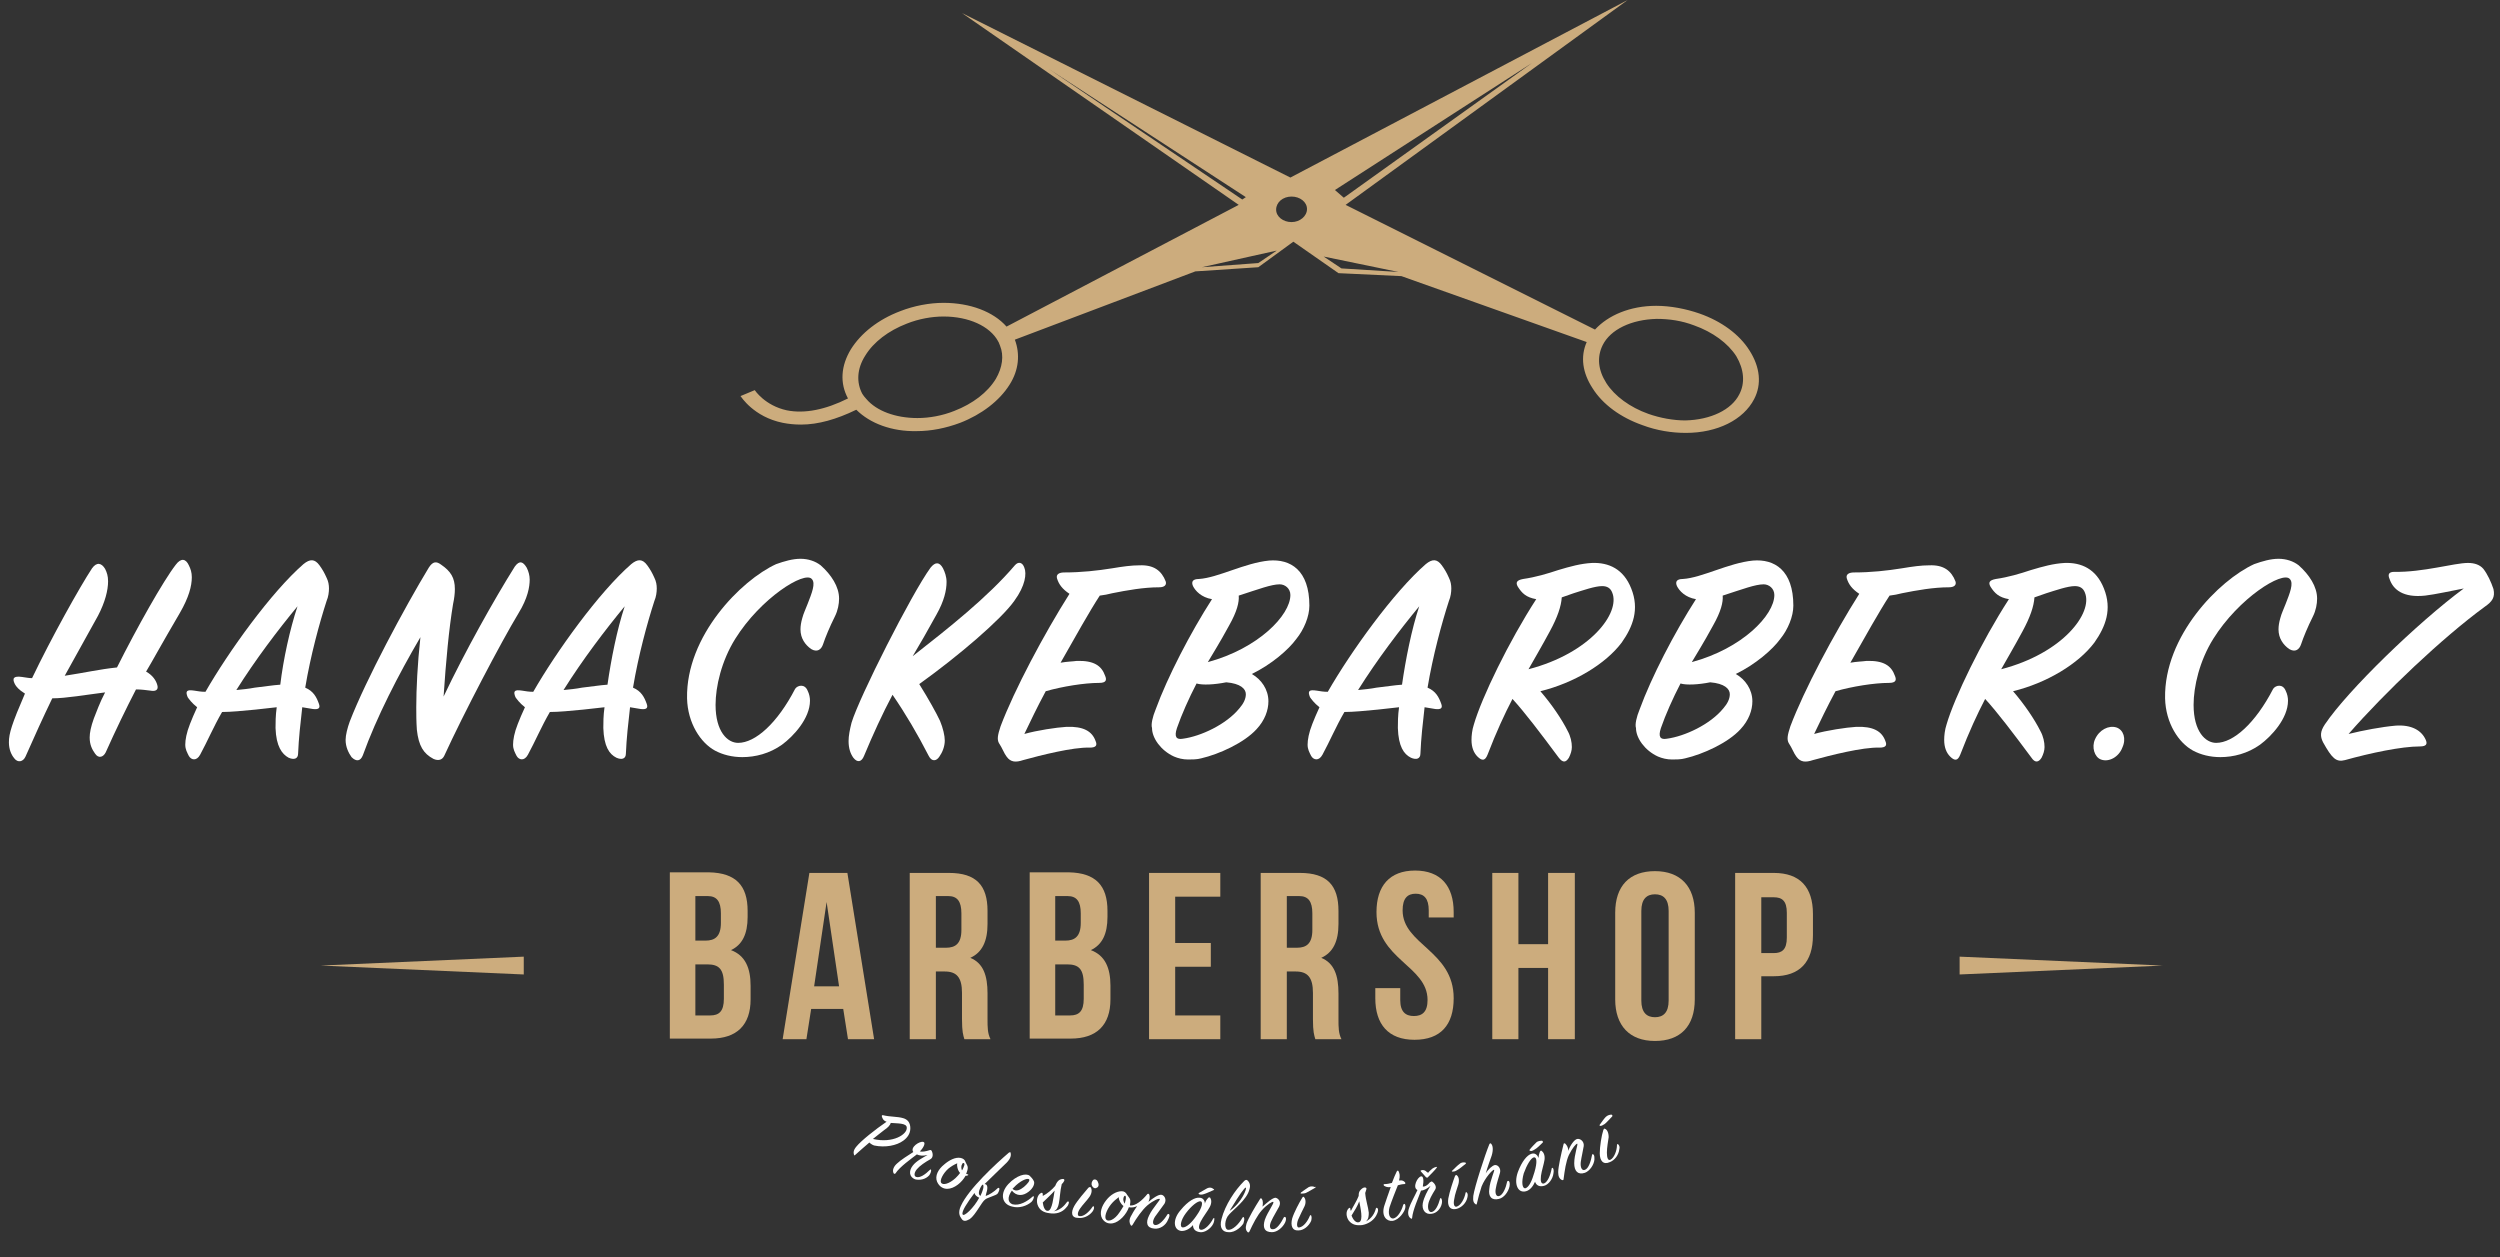 <?xml version="1.0" encoding="utf-8"?>
<!-- Generator: Adobe Illustrator 21.0.2, SVG Export Plug-In . SVG Version: 6.00 Build 0)  -->
<svg version="1.1" id="Vrstva_1" xmlns="http://www.w3.org/2000/svg" xmlns:xlink="http://www.w3.org/1999/xlink" x="0px" y="0px"
	 viewBox="0 0 421 211.7" style="enable-background:new 0 0 421 211.7;" xml:space="preserve">
<rect x="0" y="0" width="421" height="211.7" fill="#333333" stroke="none"/>
<style type="text/css">
	.st0{fill:#FFFFFF;}
	.st1{fill:#CCAC7D;}
	.st2{fill:none;}
</style>
<g>
	<path class="st0" d="M24.6,113.1c1.1,0.6,1.7,1.5,1.9,2.3c0.2,0.7-0.2,1.1-1.2,0.9c-0.8-0.1-1.5-0.2-2.4-0.2
		c-1.7,3.3-3.4,6.8-5.1,10.6c-0.4,0.8-1.2,1.1-1.8,0.2c-0.5-0.7-0.9-1.5-0.9-2.7c0-0.8,0.2-1.8,0.7-3.2c0.4-1,1-2.7,1.9-4.4
		c-3.2,0.4-6.6,1-8.9,1c-1.5,3.1-3,6.4-4.5,9.8c-0.4,0.9-1.3,1.1-1.9,0.3c-0.5-0.6-0.9-1.5-0.9-2.7c0-1.5,0.5-3.1,2.7-8.2
		c-1-0.6-1.5-1.2-1.7-1.6c-0.5-1-0.2-1.4,1.2-1.2c0.8,0.1,1.1,0.2,1.7,0.2c3.2-6.7,8-15.3,10.1-18.5c0.8-1.1,1.6-0.9,2.2,0.1
		c0.3,0.6,0.5,1.2,0.5,2.1c0,1.5-0.5,3.5-1.7,5.8l-5.6,10.1c3.3-0.5,5.9-1.1,8.8-1.4c3.3-6.6,7.8-14.6,9.9-17.3
		c0.9-1.2,1.7-1,2.2,0.1c0.3,0.6,0.5,1.2,0.5,2c0,1.5-0.5,3.4-2,6C26.9,109,25.8,111.1,24.6,113.1z"/>
	<path class="st0" d="M46.4,122.6c0-0.9,0-2.1,0.2-3.5l-3.6,0.4c-2.1,0.2-4.1,0.4-5.6,0.4c-1.4,2.4-2.5,5-3.7,7.2
		c-0.6,1.1-1.5,0.9-1.9,0.2c-0.3-0.6-0.6-1.1-0.6-1.9s0.2-2,0.8-3.5c0.3-0.8,0.7-1.7,1.2-2.8c-0.9-0.7-1.4-1.4-1.6-1.7
		c-0.4-1-0.2-1.3,1.1-1.1c0.7,0.1,1.1,0.2,1.9,0.2c3.9-6.8,11.1-16.8,16.5-21.5c1.1-0.9,1.9-0.9,2.7,0.2c0.5,0.7,0.8,1.2,1.2,2.1
		c0.3,0.6,0.4,1.2,0.4,1.8s-0.1,1.4-0.4,2.1c-1.2,3.7-2.7,9.2-3.6,14.6c1.4,0.6,1.9,1.6,2.3,2.7c0.3,0.8-0.1,1-1,0.9l-1.8-0.3
		c-0.3,2.6-0.6,5.3-0.7,7.8c0,0.9-0.7,1.1-1.6,0.7C47.5,127,46.5,125.7,46.4,122.6z M50.1,102.1c-3.3,4-7.1,9-10.3,14.1
		c1-0.1,2.1-0.2,3.1-0.4c1.8-0.2,2.9-0.4,4.3-0.5C47.7,111.1,48.8,106,50.1,102.1z"/>
	<path class="st0" d="M70.1,119.1c0-3,0.2-7.3,0.7-11.8c-3.7,6.3-7.4,13.5-9.7,19.9c-0.4,1-1.1,1.1-1.9,0.3c-0.5-0.7-1-1.7-1-2.9
		c0-0.8,0.3-2,0.7-3.1c2.7-7,9.3-19.3,13.3-25.9c0.7-1.1,1.3-1.1,2.1-0.5c1.6,1.1,2.3,2.2,2.3,4.1c0,0.7-0.1,1.6-0.3,2.5
		c-0.7,4.2-1.2,9.6-1.6,15.6c3.5-7.4,8.6-16.5,12-21.9c0.8-1.1,1.4-0.8,2,0.2c0.3,0.6,0.5,1.3,0.5,2c0,1.2-0.3,3.1-1.9,5.7
		c-2.9,4.8-9.3,17-12.5,24c-0.3,0.6-0.9,0.9-1.8,0.5c-1.7-0.9-2.5-2.2-2.8-4.9C70.1,121.4,70.1,120.3,70.1,119.1z"/>
	<path class="st0" d="M101.6,122.6c0-0.9,0-2.1,0.2-3.5l-3.6,0.4c-2.1,0.2-4.1,0.4-5.6,0.4c-1.4,2.4-2.5,5-3.7,7.2
		c-0.6,1.1-1.5,0.9-1.9,0.2c-0.3-0.6-0.6-1.1-0.6-1.9s0.2-2,0.8-3.5c0.3-0.8,0.7-1.7,1.2-2.8c-0.9-0.7-1.4-1.4-1.6-1.7
		c-0.4-1-0.2-1.3,1.1-1.1c0.7,0.1,1.1,0.2,1.9,0.2c3.9-6.8,11.1-16.8,16.5-21.5c1.1-0.9,1.9-0.9,2.7,0.2c0.5,0.7,0.8,1.2,1.2,2.1
		c0.3,0.6,0.4,1.2,0.4,1.8s-0.1,1.4-0.4,2.1c-1.2,3.7-2.7,9.2-3.6,14.6c1.4,0.6,1.9,1.6,2.3,2.7c0.3,0.8-0.1,1-1,0.9l-1.8-0.3
		c-0.3,2.6-0.6,5.3-0.7,7.8c0,0.9-0.7,1.1-1.6,0.7C102.6,127,101.7,125.7,101.6,122.6z M105.2,102.1c-3.3,4-7.1,9-10.3,14.1
		c1-0.1,2.1-0.2,3.1-0.4c1.8-0.2,2.9-0.4,4.3-0.5C102.9,111.1,103.9,106,105.2,102.1z"/>
	<path class="st0" d="M136,116.3c0.3,0.6,0.4,1.2,0.4,1.7c0,3-2.8,6-4.7,7.4c-2.1,1.5-4.5,2.1-6.7,2.1c-1.7,0-3.3-0.4-4.6-1.1
		c-2.4-1.3-4.6-4.6-4.7-8.8c-0.2-10.5,9.1-19.9,15-22.6c1.4-0.5,2.8-0.9,4.1-0.9c1.3,0,2.5,0.4,3.4,1.1c1.8,1.6,3.1,3.6,3.1,5.6
		c0,0.9-0.2,2-0.7,3c-0.9,1.8-1.6,3.5-2,4.7c-0.3,0.9-1,1.4-2,0.8c-1-0.7-1.8-1.8-1.8-3.3c0-0.6,0.1-1.2,0.3-1.9
		c0.2-0.8,0.6-1.6,0.9-2.4c0.7-1.8,1.4-3.5,0.7-4.2c-1.2-1.4-8.6,3.2-12.9,10.1c-2.3,3.7-3.3,8-3.3,11.1c0,4.5,2,6.4,3.8,6.4
		c2.9,0,6.6-3.3,9.6-9.1C134.3,115.4,135.5,115.1,136,116.3z"/>
	<path class="st0" d="M156.4,127.3c-1.9-3.7-3.9-7.1-6.1-10.3c-1.7,3.2-3.3,6.7-4.8,10.3c-0.4,1-1.1,1.2-1.8,0.3
		c-0.5-0.7-0.8-1.6-0.8-2.8c0-0.9,0.2-1.9,0.5-3.1c1.3-4.3,10.1-21.7,13.3-26.1c0.8-1,1.5-1,2.1,0.1c0.3,0.6,0.6,1.4,0.6,2.3
		c0,1.4-0.4,3.2-1.7,5.5c-2,3.6-2.4,4.3-4,7c6-4.7,12.6-9.9,17.2-15.3c0.6-0.7,1.3-0.5,1.6,0.4c0.4,1,0.2,3-1.7,5.6
		c-2.2,3.1-9.3,9.2-16,14c1.5,2.4,2.9,4.9,3.5,6.2c0.5,1.2,0.8,2.5,0.8,3.3c0,1-0.4,2-0.9,2.7C157.7,128.2,156.9,128.3,156.4,127.3z
		"/>
	<path class="st0" d="M168.5,122.3c2.3-6.1,7.3-15.5,11.6-22.3c-1.2-0.8-1.8-1.6-2.1-2.6c-0.2-0.7,0.4-1,1.2-1
		c2.9,0,5.6-0.3,8.1-0.7c1.8-0.3,3.2-0.5,4.6-0.5c2.4-0.1,3.7,0.9,4.4,2.7c0.2,0.6-0.2,1-1.1,1c-2.6,0-5.4,0.5-7.9,1
		c-0.8,0.2-1.3,0.3-2.1,0.4c-1.7,2.6-4.1,6.9-6.6,11.3c1.1-0.2,2-0.2,2.7-0.3c2.9-0.1,4.2,0.8,4.8,2.5c0.3,0.7,0.2,1.2-1,1.2
		c-2.5,0-6.2,0.6-9,1.4c-1.5,2.8-2.5,4.9-3.6,7.2c2.1-0.6,5.4-1.1,7.1-1.2c2.8-0.1,4.3,0.7,4.9,2.4c0.3,0.7,0.1,1.1-1,1.1
		c-2.8-0.1-8.3,1.3-11.2,2.1c-1.2,0.4-2.1,0.4-2.8-0.6c-0.4-0.5-0.7-1.4-1.3-2.3C167.9,124.5,168,123.8,168.5,122.3z"/>
	<path class="st0" d="M194.6,119.5c2-5.5,5.9-13,9.5-18.6c-1.8-0.3-2.8-1.4-3.2-2.2c-0.3-0.7-0.1-1.2,1-1.2
		c3.2-0.2,7.7-2.7,11.8-3.1c3.6-0.3,6.8,1.6,6.8,7.6c0,1.8-0.9,4-2.2,5.6c-1.3,1.8-4.2,4.3-7.5,5.9c1.6,0.9,2.8,2.6,2.8,4.6
		c0,1.5-0.6,3.2-2,4.7c-2.1,2.3-6.3,4.2-9.3,4.9c-0.7,0.2-1.6,0.2-2.2,0.2c-0.9,0-1.7-0.2-2.4-0.5c-2.2-1-3.7-3.1-3.7-4.8
		C193.8,122,194.1,120.7,194.6,119.5z M209.8,116.9c0-0.9-0.9-1.8-3.3-2c-2,0.4-4,0.5-5,0.2c-1.3,2.5-2.5,5.2-3.3,7.5
		c-0.5,1.5-0.1,2,1,1.8c3-0.4,7.3-2.4,9.5-5.1C209.4,118.5,209.8,117.7,209.8,116.9z M203.4,111.5c8.5-2.3,13.9-7.9,13.9-11.3
		c0-1.1-0.9-1.8-1.8-1.8c-1.4,0-3.5,0.8-6.9,1.9c0.1,1.1-0.3,2.7-1.6,5C206.4,106.4,205.7,107.7,203.4,111.5z"/>
	<path class="st0" d="M235.4,122.6c0-0.9,0-2.1,0.2-3.5l-3.6,0.4c-2.1,0.2-4.1,0.4-5.6,0.4c-1.4,2.4-2.5,5-3.7,7.2
		c-0.6,1.1-1.5,0.9-1.9,0.2c-0.3-0.6-0.6-1.1-0.6-1.9s0.2-2,0.8-3.5c0.3-0.8,0.7-1.7,1.2-2.8c-0.9-0.7-1.4-1.4-1.6-1.7
		c-0.4-1-0.2-1.3,1.1-1.1c0.7,0.1,1.1,0.2,1.9,0.2c3.9-6.8,11.1-16.8,16.5-21.5c1.1-0.9,1.9-0.9,2.7,0.2c0.5,0.7,0.8,1.2,1.2,2.1
		c0.3,0.6,0.4,1.2,0.4,1.8s-0.1,1.4-0.4,2.1c-1.2,3.7-2.7,9.2-3.6,14.6c1.4,0.6,1.9,1.6,2.3,2.7c0.3,0.8-0.1,1-1,0.9l-1.8-0.3
		c-0.3,2.6-0.6,5.3-0.7,7.8c0,0.9-0.7,1.1-1.6,0.7C236.4,127,235.5,125.7,235.4,122.6z M239,102.1c-3.3,4-7.1,9-10.3,14.1
		c1-0.1,2.1-0.2,3.1-0.4c1.8-0.2,2.9-0.4,4.3-0.5C236.7,111.1,237.7,106,239,102.1z"/>
	<path class="st0" d="M262.5,127.6c-3.2-4.3-5.7-7.6-7.8-9.9c-1.3,2.5-2.7,5.5-4.2,9.4c-0.4,1-0.9,1.1-1.7,0.3c-0.6-0.6-1-1.5-1-2.8
		c0-0.7,0.1-1.7,0.4-2.6c1.3-4.5,5.9-14,10.5-21.1c-1.7-0.3-2.4-1-3.1-2.1c-0.4-0.7-0.2-1.1,0.9-1.3c2.1-0.3,4.1-0.9,5.9-1.5
		c2-0.6,3.8-1.1,5.7-1.2c2.8-0.1,5.3,1,6.6,4.3c1.4,3.5,0.3,6.4-1.6,9.1c-2.7,3.6-8,6.8-13.7,8.2c1.9,2.2,3.6,4.7,4.6,6.7
		c0.5,0.9,0.7,1.9,0.7,2.7c0,0.6-0.2,1.2-0.5,1.8C263.7,128.4,263.2,128.5,262.5,127.6z M263,100.6c-0.1,1.5-0.7,3.3-2,5.7
		c-1.4,2.6-2.7,4.8-3.6,6.4c10.4-2.7,15.5-9.5,14.1-12.9c-0.3-0.8-0.9-1.1-1.7-1.1c-1.2,0-3.2,0.7-4.8,1.2L263,100.6z"/>
	<path class="st0" d="M276.1,119.5c2-5.5,5.9-13,9.5-18.6c-1.8-0.3-2.8-1.4-3.2-2.2c-0.3-0.7-0.1-1.2,1-1.2
		c3.2-0.2,7.7-2.7,11.8-3.1c3.6-0.3,6.8,1.6,6.8,7.6c0,1.8-0.9,4-2.2,5.6c-1.3,1.8-4.2,4.3-7.5,5.9c1.6,0.9,2.8,2.6,2.8,4.6
		c0,1.5-0.6,3.2-2,4.7c-2.1,2.3-6.3,4.2-9.3,4.9c-0.7,0.2-1.6,0.2-2.2,0.2c-0.9,0-1.7-0.2-2.4-0.5c-2.2-1-3.7-3.1-3.7-4.8
		C275.3,122,275.6,120.7,276.1,119.5z M291.3,116.9c0-0.9-0.9-1.8-3.3-2c-2,0.4-4,0.5-5,0.2c-1.3,2.5-2.5,5.2-3.3,7.5
		c-0.5,1.5-0.1,2,1,1.8c3-0.4,7.3-2.4,9.5-5.1C290.9,118.5,291.3,117.7,291.3,116.9z M284.9,111.5c8.5-2.3,13.9-7.9,13.9-11.3
		c0-1.1-0.9-1.8-1.8-1.8c-1.4,0-3.5,0.8-6.9,1.9c0.1,1.1-0.3,2.7-1.6,5C287.9,106.4,287.2,107.7,284.9,111.5z"/>
	<path class="st0" d="M301.5,122.3c2.3-6.1,7.3-15.5,11.6-22.3c-1.2-0.8-1.8-1.6-2.1-2.6c-0.2-0.7,0.4-1,1.2-1
		c2.9,0,5.6-0.3,8.1-0.7c1.8-0.3,3.2-0.5,4.6-0.5c2.4-0.1,3.7,0.9,4.4,2.7c0.2,0.6-0.2,1-1.1,1c-2.6,0-5.4,0.5-7.9,1
		c-0.8,0.2-1.3,0.3-2.1,0.4c-1.7,2.6-4.1,6.9-6.6,11.3c1.1-0.2,2-0.2,2.7-0.3c2.9-0.1,4.2,0.8,4.8,2.5c0.3,0.7,0.2,1.2-1,1.2
		c-2.5,0-6.2,0.6-9,1.4c-1.5,2.8-2.5,4.9-3.6,7.2c2.1-0.6,5.4-1.1,7.1-1.2c2.8-0.1,4.3,0.7,4.9,2.4c0.3,0.7,0.1,1.1-1,1.1
		c-2.8-0.1-8.3,1.3-11.2,2.1c-1.2,0.4-2.1,0.4-2.8-0.6c-0.4-0.5-0.7-1.4-1.3-2.3C300.9,124.5,301,123.8,301.5,122.3z"/>
	<path class="st0" d="M342.1,127.6c-3.2-4.3-5.7-7.6-7.8-9.9c-1.3,2.5-2.7,5.5-4.2,9.4c-0.4,1-0.9,1.1-1.7,0.3c-0.6-0.6-1-1.5-1-2.8
		c0-0.7,0.1-1.7,0.4-2.6c1.3-4.5,5.9-14,10.5-21.1c-1.7-0.3-2.4-1-3.1-2.1c-0.4-0.7-0.2-1.1,0.9-1.3c2.1-0.3,4.1-0.9,5.9-1.5
		c2-0.6,3.8-1.1,5.7-1.2c2.8-0.1,5.3,1,6.6,4.3c1.4,3.5,0.3,6.4-1.6,9.1c-2.7,3.6-8,6.8-13.7,8.2c1.9,2.2,3.6,4.7,4.6,6.7
		c0.5,0.9,0.7,1.9,0.7,2.7c0,0.6-0.2,1.2-0.5,1.8C343.3,128.4,342.7,128.5,342.1,127.6z M342.6,100.6c-0.1,1.5-0.7,3.3-2,5.7
		c-1.4,2.6-2.7,4.8-3.6,6.4c10.4-2.7,15.5-9.5,14.1-12.9c-0.3-0.8-0.9-1.1-1.7-1.1c-1.2,0-3.2,0.7-4.8,1.2L342.6,100.6z"/>
	<path class="st0" d="M352.8,124.5c0.7-1.6,2.3-2.4,3.6-2c1.2,0.4,1.7,1.9,1,3.4c-0.6,1.6-2.3,2.5-3.6,2
		C352.7,127.5,352.2,125.8,352.8,124.5z"/>
	<path class="st0" d="M384.9,116.3c0.3,0.6,0.4,1.2,0.4,1.7c0,3-2.8,6-4.7,7.4c-2.1,1.5-4.5,2.1-6.7,2.1c-1.7,0-3.3-0.4-4.6-1.1
		c-2.4-1.3-4.6-4.6-4.7-8.8c-0.2-10.5,9.1-19.9,15-22.6c1.4-0.5,2.8-0.9,4.1-0.9c1.3,0,2.5,0.4,3.4,1.1c1.8,1.6,3.1,3.6,3.1,5.6
		c0,0.9-0.2,2-0.7,3c-0.9,1.8-1.6,3.5-2,4.7c-0.3,0.9-1,1.4-2,0.8c-1-0.7-1.8-1.8-1.8-3.3c0-0.6,0.1-1.2,0.3-1.9
		c0.2-0.8,0.6-1.6,0.9-2.4c0.7-1.8,1.4-3.5,0.7-4.2c-1.2-1.4-8.6,3.2-12.9,10.1c-2.3,3.7-3.3,8-3.3,11.1c0,4.5,2,6.4,3.8,6.4
		c2.9,0,6.6-3.3,9.6-9.1C383.2,115.4,384.4,115.1,384.9,116.3z"/>
	<path class="st0" d="M418.4,102.2c-7.1,5.2-16.8,14.4-22.9,21.4c2.4-0.6,5.6-1.2,7.9-1.4c2.7-0.2,4.4,0.8,5.1,2.4
		c0.3,0.7,0.1,1.1-1,1.1c-3.1,0-8.3,1.1-12.6,2.3c-1.5,0.4-2.2-0.3-3.7-3c-0.5-1-0.5-1.8,0.3-3c3.9-5.8,15.7-17.2,23.4-22.9
		c-2.1,0.4-4.8,1-6.5,1.2c-3.7,0.4-5.4-1-6-2.8c-0.3-0.7-0.2-1.2,0.8-1.2c4.8,0.1,10.1-1.5,12.4-1.5c1.1,0,2,0.3,2.6,1
		c0.7,0.9,1.3,2.2,1.7,3.4C420.2,100.6,419.7,101.3,418.4,102.2z"/>
</g>
<g>
	<path class="st1" d="M125.9,153.4v1c0,2.9-0.9,4.7-2.8,5.6c2.4,0.9,3.3,3,3.3,6v2.3c0,4.3-2.3,6.6-6.7,6.6h-6.9v-28h6.6
		C123.9,147,125.9,149.1,125.9,153.4z M117.1,151v7.4h1.7c1.6,0,2.6-0.7,2.6-3v-1.6c0-2-0.7-2.9-2.2-2.9H117.1z M117.1,162.4v8.6
		h2.5c1.5,0,2.3-0.7,2.3-2.8v-2.4c0-2.6-0.8-3.4-2.8-3.4H117.1z"/>
	<path class="st1" d="M147.2,175h-4.4l-0.8-5.1h-5.4l-0.8,5.1h-4l4.5-28h6.4L147.2,175z M137.1,166.1h4.2l-2.1-14.2L137.1,166.1z"/>
	<path class="st1" d="M162.4,175c-0.2-0.7-0.4-1.2-0.4-3.4v-4.4c0-2.6-0.9-3.6-2.9-3.6h-1.5V175h-4.4v-28h6.6c4.6,0,6.5,2.1,6.5,6.4
		v2.2c0,2.9-0.9,4.8-2.9,5.7c2.2,0.9,2.9,3,2.9,6v4.3c0,1.4,0,2.4,0.5,3.4H162.4z M157.6,151v8.6h1.7c1.6,0,2.6-0.7,2.6-3v-2.8
		c0-2-0.7-2.9-2.2-2.9H157.6z"/>
	<path class="st1" d="M186.5,153.4v1c0,2.9-0.9,4.7-2.8,5.6c2.4,0.9,3.3,3,3.3,6v2.3c0,4.3-2.3,6.6-6.7,6.6h-6.9v-28h6.6
		C184.5,147,186.5,149.1,186.5,153.4z M177.7,151v7.4h1.7c1.6,0,2.6-0.7,2.6-3v-1.6c0-2-0.7-2.9-2.2-2.9H177.7z M177.7,162.4v8.6
		h2.5c1.5,0,2.3-0.7,2.3-2.8v-2.4c0-2.6-0.8-3.4-2.8-3.4H177.7z"/>
	<path class="st1" d="M197.9,158.8h6v4h-6v8.2h7.6v4h-12v-28h12v4h-7.6V158.8z"/>
	<path class="st1" d="M221.5,175c-0.2-0.7-0.4-1.2-0.4-3.4v-4.4c0-2.6-0.9-3.6-2.9-3.6h-1.5V175h-4.4v-28h6.6c4.6,0,6.5,2.1,6.5,6.4
		v2.2c0,2.9-0.9,4.8-2.9,5.7c2.2,0.9,2.9,3,2.9,6v4.3c0,1.4,0,2.4,0.5,3.4H221.5z M216.7,151v8.6h1.7c1.6,0,2.6-0.7,2.6-3v-2.8
		c0-2-0.7-2.9-2.2-2.9H216.7z"/>
	<path class="st1" d="M238.3,146.6c4.3,0,6.5,2.6,6.5,7v0.9h-4.2v-1.2c0-2-0.8-2.8-2.2-2.8c-1.4,0-2.2,0.8-2.2,2.8
		c0,5.8,8.6,6.8,8.6,14.8c0,4.5-2.2,7-6.6,7s-6.6-2.6-6.6-7v-1.7h4.2v2c0,2,0.9,2.7,2.3,2.7s2.3-0.7,2.3-2.7c0-5.8-8.6-6.8-8.6-14.8
		C231.8,149.2,234,146.6,238.3,146.6z"/>
	<path class="st1" d="M255.7,175h-4.4v-28h4.4v12h5v-12h4.5v28h-4.5v-12h-5V175z"/>
	<path class="st1" d="M272,153.7c0-4.5,2.4-7,6.7-7c4.3,0,6.7,2.6,6.7,7v14.6c0,4.5-2.4,7-6.7,7c-4.3,0-6.7-2.6-6.7-7V153.7z
		 M276.4,168.5c0,2,0.9,2.8,2.3,2.8c1.4,0,2.3-0.8,2.3-2.8v-15.1c0-2-0.9-2.8-2.3-2.8c-1.4,0-2.3,0.8-2.3,2.8V168.5z"/>
	<path class="st1" d="M305.3,153.9v3.6c0,4.5-2.2,6.9-6.6,6.9h-2.1V175h-4.4v-28h6.5C303.1,147,305.3,149.4,305.3,153.9z M296.6,151
		v9.5h2.1c1.4,0,2.2-0.6,2.2-2.6v-4.2c0-2-0.8-2.6-2.2-2.6H296.6z"/>
</g>
<polygon class="st1" points="88.2,161.1 54,162.6 88.2,164.1 "/>
<g>
	<g>
		<g>
			<path class="st0" d="M148.5,188c0-0.2,0-0.2,0.2-0.2c1.2,0.3,2.4,0.2,3.4,0.5c0.7,0.2,1.2,0.7,1.2,1.7c0,0.9-0.5,1.6-1.2,2.1
				c-1.1,0.8-3,1.2-4.9,0.8c-0.3-0.1-0.6-0.3-0.8-0.5c-0.7,0.6-1.4,1.2-2.4,2.1c-0.1,0.1-0.2,0.1-0.2-0.1c-0.1-0.3-0.1-0.7,0.4-1.3
				c0.8-1,3.2-2.9,5.1-4.2C148.7,188.7,148.6,188.3,148.5,188z M152.7,189.9c0-0.8-1.6-0.7-2.7-0.8c-0.1,0.4-0.5,0.8-1.1,1.2
				c-0.6,0.5-1.2,0.9-1.9,1.5C150.4,192.6,152.8,191,152.7,189.9z"/>
			<path class="st0" d="M156.5,193.7c0.2-0.1,0.3,0,0.4,0.1c0.2,0.4,0.3,1.1-0.2,1.4c-0.9,0.5-1.8,1.1-2.3,1.7
				c-0.5,0.6-0.5,1.2-0.1,1.3c0.6,0.2,1.5-0.4,2.3-1.2c0.1-0.1,0.2-0.1,0.2,0.1c0,0.2-0.1,0.5-0.3,0.8c-0.6,0.7-1.6,0.9-2.4,0.7
				c-1-0.4-1.1-1.4-0.4-2.3c0.6-0.8,1.8-1.4,2.5-1.8c-0.8,0.2-1.4,0.1-1.8-0.1c-0.9,0.7-2.9,2.1-3.6,3.2c-0.1,0.1-0.2,0.1-0.3,0
				c-0.3-0.5,0-1.2,0.6-1.7c0.5-0.5,1.9-1.4,2.7-1.9c-0.6-0.8,1.1-1.9,1.7-1.7c0.4,0.1,0.1,0.9-0.6,1.6
				C155.3,194,155.9,193.9,156.5,193.7z"/>
			<path class="st0" d="M162.6,198c-0.6,1.1-1.9,2.2-3.1,2.2c-0.6,0-1.3-0.3-1.7-1.2c-0.4-1,0.2-2.1,1.2-2.9
				c0.8-0.7,1.9-1.3,2.8-1.1c0.4,0.1,0.7,0.3,0.8,0.7c0.2,0.5,0.6,0.7,0.2,1.7c0,0.1-0.1,0.2-0.1,0.3c0.1,0,0.2,0,0.3,0.1
				c0.1,0,0.1,0.1,0,0.1C162.9,198,162.8,198,162.6,198z M161.5,197.3c-0.2-0.3-0.4-0.9-0.3-1.4c-0.5,0.2-1,0.5-1.5,0.9
				c-0.9,0.8-1.5,2-1.2,2.4c0.3,0.4,1.3,0.2,2.4-0.8c0.3-0.3,0.6-0.6,0.8-0.9C161.6,197.5,161.6,197.4,161.5,197.3z M162.4,196.2
				c0.1-0.4-0.3-0.5-0.4-0.1c-0.2,0.3-0.1,0.8,0,1C162.2,196.8,162.3,196.5,162.4,196.2z"/>
			<path class="st0" d="M166.1,200.9c0,0.1-0.1,0.3-0.1,0.5c0.6-0.2,1.4-0.7,2-1.3c0.1-0.1,0.3-0.1,0.3,0.1c0,0.2-0.1,0.5-0.3,0.8
				c-0.2,0.3-1.8,0.7-2.1,1c-0.6,0.4-1.6,2.6-2.6,3.3c-0.7,0.4-1.1,0.4-1.4-0.1c-0.3-0.4-0.6-1-0.1-2.1c1.3-2.9,6-7.2,8.1-9
				c0.2-0.1,0.3-0.1,0.3,0.1c0.1,0.5-0.1,1.1-1,1.9c-0.8,0.8-2.2,2.1-3.4,3.3C166.3,199.4,166.4,200,166.1,200.9z M162.1,204.5
				c0.2,0.5,1.9-1.1,2.8-2.8c-0.4-0.2-0.7-0.4-0.8-0.8C162.9,202.5,161.9,204,162.1,204.5z M165.5,200.4c0.2-0.5,0.1-1,0-0.9
				c-0.2,0-0.5,0.7-0.6,1c-0.1,0.4-0.1,0.7,0.2,0.9C165.3,201,165.4,200.7,165.5,200.4z"/>
			<path class="st0" d="M170.5,202.8c1.2,0.3,2.5-0.5,3.4-1.3c0.1-0.1,0.2-0.1,0.2,0.1c0,0.1-0.1,0.5-0.4,0.8
				c-0.8,0.7-2.1,1.1-3.2,0.8c-1.9-0.4-2.1-2.3-0.7-3.8c1.4-1.5,3-1.9,3.6-1.4c0.3,0.3,0.5,0.5,0.7,0.9c0.2,0.4-0.1,1.2-0.9,1.8
				c-0.9,0.7-2,0.8-2.8-0.2C169.6,201.6,169.7,202.5,170.5,202.8z M172.4,199.9c0.6-0.5,1.1-1.1,0.9-1.3c-0.3-0.3-1.6,0.3-2.6,1.4
				c-0.1,0.1-0.1,0.1-0.2,0.2C171.1,200.8,171.9,200.3,172.4,199.9z"/>
			<path class="st0" d="M177.7,199.7c0.2-0.5,0.4-0.8,0.7-1c0.4-0.2,0.7-0.2,0.8-0.1c0.1,0.2,0,0.3-0.2,0.6
				c-0.1,0.1-0.1,0.1-0.2,0.2c-0.3,1.2-0.3,2.4-0.5,3.3c-0.1,0.5-0.3,1.1-0.9,1.3c1.1-0.2,1.8-0.9,2.3-1.6c0.1-0.1,0.2-0.1,0.3,0
				c0,0.1,0,0.5-0.4,0.9c-0.7,0.9-1.8,1.2-2.9,1c-0.9-0.1-1.7-0.5-2-1.5c-0.2-0.7,0-1.6,0.6-1.9c0.2-0.1,0.3,0,0.3,0.2
				c0,0.1,0,0.2,0,0.3C176.4,201,177.2,200.3,177.7,199.7z M175.6,202.5c0.1,0.8,0.4,1.5,0.9,1.4c0.7-0.1,0.9-2.3,1.1-3.4
				C177,201.2,176.3,201.8,175.6,202.5z"/>
			<path class="st0" d="M180.9,203.1c0.5-0.9,1.8-2.4,2.4-3.1c0.2-0.1,0.3-0.2,0.4,0c0.2,0.3,0.2,0.9-0.2,1.5
				c-0.4,0.6-1.2,1.4-1.6,2c-0.5,0.7-0.5,1.3-0.1,1.3c0.7,0.1,1.6-0.7,2.2-1.6c0.1-0.1,0.2-0.1,0.2,0c0.1,0.2,0,0.5-0.2,0.8
				c-0.6,0.8-1.6,1.2-2.4,1.1C180.4,205.1,180.3,204.2,180.9,203.1z M184.7,200c-0.2,0.2-0.6,0.1-0.8-0.3c-0.2-0.4,0-0.8,0.2-1
				c0.3-0.2,0.7,0,0.8,0.4C185.1,199.5,185,199.9,184.7,200z"/>
			<path class="st0" d="M194.4,206.9c-1.3-0.1-1.5-1-0.9-2.2c0.6-1.3,2-2.7,1.8-2.8c-0.2-0.1-1,0.2-2.1,1.1
				c-0.9,0.8-1.8,2.1-2.5,3.3c-0.1,0.1-0.2,0.2-0.3,0c-0.2-0.3-0.3-0.8,0-1.4c0.2-0.4,0.6-1.1,1.1-1.8c-0.4,0.2-0.9,0.3-1.4,0.2
				c-0.4,1.2-1.6,2.5-2.7,2.7c-0.6,0.1-1.3,0-1.8-0.8c-0.5-0.9-0.1-2.1,0.7-3.1c0.7-0.9,1.7-1.5,2.6-1.5c0.4,0,0.7,0.2,0.9,0.6
				c0.3,0.5,0.7,0.6,0.5,1.6c0,0.1,0,0.2,0,0.2c0.9,0.1,2-0.8,2.9-1.9c0.1-0.1,0.2-0.1,0.3,0c0.2,0.4,0.1,0.8-0.1,1.3
				c0.7-0.6,1.7-1.3,2.2-1.2c0.5,0.1,0.9,0.8,0.5,1.5c-0.4,0.6-1.2,1.6-1.6,2.2c-0.5,0.8-0.4,1.4,0.1,1.4c0.6,0,1.4-0.8,2-1.8
				c0.1-0.1,0.2-0.1,0.3,0c0.1,0.2,0,0.5-0.2,0.9C196.3,206.4,195.3,207,194.4,206.9z M188.4,201.6c-0.4,0.3-0.9,0.7-1.3,1.2
				c-0.8,1-1.2,2.2-0.8,2.6c0.4,0.4,1.4,0,2.2-1.2c0.3-0.4,0.5-0.8,0.7-1.1C188.7,202.7,188.4,202.1,188.4,201.6z M189.6,201.7
				c0-0.5-0.3-0.4-0.4,0c-0.1,0.3,0,0.7,0.2,1C189.5,202.3,189.6,202,189.6,201.7z"/>
			<path class="st0" d="M203.4,201.8c0.1-0.2,0.3-0.2,0.4-0.1c0.2,0.3,0.3,0.9-0.1,1.6c-0.3,0.6-1.1,1.6-1.5,2.4
				c-0.4,0.8-0.4,1.4,0.1,1.4c0.6,0,1.5-0.9,2-1.9c0.1-0.1,0.2-0.1,0.2,0s0,0.5-0.2,0.9c-0.4,0.8-1.4,1.5-2.2,1.4
				c-0.8-0.1-1.2-0.5-1.2-1.2c-0.5,0.6-1.2,1-1.9,1c-1.4-0.1-1.6-1.9-0.2-3.5c1.3-1.6,2.5-2.2,3.2-2.1c0.6,0,0.9,0.5,0.9,1
				C203,202.3,203.2,202,203.4,201.8z M202.2,202.3c-0.5-0.1-1.6,0.8-2.5,2c-0.9,1.2-1.1,2.4-0.5,2.4c0.6,0,1.5-0.8,2.3-2
				C202.5,203.3,202.6,202.4,202.2,202.3z M204.4,200.4c-0.5,0.2-1.3,0.6-1.7,0.7c-0.3,0.1-0.6,0.1-0.8,0c-0.1-0.1-0.1-0.1,0-0.2
				c0.4-0.2,1-0.6,1.4-0.8c0.4-0.2,0.8-0.1,1,0.1C204.5,200.3,204.5,200.3,204.4,200.4z"/>
			<path class="st0" d="M206.8,207.1c0.7,0.1,1.8-0.9,2.4-2c0.1-0.2,0.3-0.2,0.3,0c0.1,0.2,0,0.5-0.1,0.9c-0.2,0.4-1.3,1.6-2.5,1.5
				c-1,0-1.6-0.7-1.2-2.2c0.6-2.4,2.3-4.9,3.8-6.4c0.2-0.2,0.4-0.3,0.6-0.1c0.4,0.4,0.5,0.9,0.3,1.5c-0.4,1.7-2.7,3.4-3.4,4.2
				C206.2,205.3,206.1,207,206.8,207.1z M209.8,200c-0.2-0.1-1.2,1.4-2.3,3.2c-0.1,0.2-0.3,0.4-0.4,0.7
				C209.2,202.4,210,200.1,209.8,200z"/>
			<path class="st0" d="M214.8,201.7c0.5,0.1,1,0.7,0.6,1.5c-0.3,0.6-1,1.7-1.3,2.4c-0.4,0.8-0.3,1.5,0.3,1.4c0.6,0,1.3-1,1.8-2
				c0.1-0.1,0.2-0.1,0.3,0c0.1,0.1,0.1,0.5-0.1,0.9c-0.4,0.8-1.3,1.6-2.2,1.6c-1.3,0-1.6-0.8-1.2-2.1c0.5-1.4,1.7-2.9,1.4-3
				c-0.1-0.1-1,0.4-1.9,1.4c-0.8,0.9-1.5,2.3-2.1,3.6c-0.1,0.1-0.1,0.2-0.3,0.1c-0.3-0.3-0.4-0.7-0.2-1.4c0.3-0.9,1.4-2.8,2.3-4.2
				c0.1-0.2,0.2-0.1,0.3,0c0.2,0.3,0.2,0.8,0.1,1.3C213.4,202.5,214.3,201.7,214.8,201.7z"/>
			<path class="st0" d="M217.6,205.2c0.3-1,1.2-2.7,1.7-3.5c0.1-0.2,0.2-0.2,0.3-0.1c0.2,0.2,0.4,0.8,0.1,1.5
				c-0.3,0.6-0.8,1.6-1.1,2.3c-0.3,0.8-0.2,1.4,0.2,1.3c0.7-0.1,1.4-1,1.8-2c0.1-0.1,0.2-0.1,0.2,0c0.1,0.2,0.1,0.5,0,0.9
				c-0.4,0.9-1.3,1.6-2.1,1.6C217.6,207.3,217.3,206.4,217.6,205.2z M221.5,200c-0.5,0.3-1.2,0.7-1.6,0.9c-0.3,0.1-0.6,0.1-0.8,0.1
				c-0.1,0-0.1-0.1,0-0.2c0.4-0.3,1-0.7,1.3-0.9c0.4-0.2,0.8-0.1,1,0C221.6,199.8,221.6,199.9,221.5,200z"/>
			<path class="st0" d="M228.8,201.4c0-0.6,0.1-0.8,0.4-1.1c0.3-0.3,0.6-0.4,0.8-0.3c0.2,0.1,0.1,0.3,0,0.6c0,0.1-0.1,0.2-0.1,0.3
				c0.1,1.3,0.5,2.3,0.6,3.3c0,0.5,0,1.1-0.5,1.5c1-0.5,1.5-1.4,1.7-2.2c0.1-0.2,0.2-0.1,0.3,0c0.1,0.1,0.1,0.5-0.1,0.9
				c-0.4,1-1.4,1.7-2.5,1.9c-0.9,0.1-1.7,0-2.3-0.8c-0.4-0.6-0.5-1.5,0-2c0.2-0.2,0.3-0.1,0.3,0.1c0,0.1,0,0.2,0.1,0.3
				C227.9,203.1,228.5,202.2,228.8,201.4z M227.6,204.7c0.3,0.8,0.8,1.3,1.3,1.1c0.7-0.3,0.2-2.4,0-3.5
				C228.6,203.1,228.1,203.9,227.6,204.7z"/>
			<path class="st0" d="M233.1,199.7c-0.2-0.2-0.1-0.3,0.1-0.3c0.4,0,0.8-0.1,1.2-0.2c0.3-0.8,0.6-1.5,0.8-1.9
				c0.1-0.2,0.2-0.2,0.3-0.1c0.2,0.4,0.3,0.8,0.1,1.6c0.6-0.1,0.8,0.1,1,0.3c0.1,0.1,0.1,0.3-0.1,0.3c-0.3,0-0.8,0.1-1.1,0.2
				c-0.4,1-1,2.5-1.4,3.7c-0.3,1.1,0,1.9,0.6,1.9c0.7-0.1,1.4-1.2,1.7-2.3c0.1-0.2,0.2-0.2,0.3-0.1c0.1,0.2,0.1,0.5,0,0.8
				c-0.1,0.4-0.9,1.8-2.1,2c-1,0.1-1.9-0.8-1.4-2.5c0.2-0.7,0.7-2,1.1-3.2C233.6,200,233.3,199.8,233.1,199.7z"/>
			<path class="st0" d="M240.8,199.1c0.2-0.1,0.3-0.2,0.4-0.1c0.3,0.2,0.8,0.8,0.5,1.3c-0.5,0.8-1.1,1.8-1.2,2.6
				c-0.1,0.8,0.2,1.3,0.6,1.2c0.6-0.1,1.1-1.1,1.4-2.2c0-0.1,0.1-0.2,0.2-0.1c0.1,0.1,0.2,0.5,0.1,0.9c-0.2,0.9-0.9,1.6-1.7,1.7
				c-1.1,0.2-1.7-0.7-1.5-1.8c0.2-1,0.8-2.1,1.3-2.9c-0.6,0.5-1.2,0.8-1.6,0.8c-0.4,1.1-1.4,3.3-1.5,4.6c0,0.1-0.1,0.2-0.2,0.1
				c-0.5-0.3-0.6-1-0.3-1.8c0.2-0.7,1-2.1,1.4-3c-0.9-0.4,0-2.2,0.6-2.3c0.4-0.1,0.5,0.7,0.3,1.7
				C239.9,199.9,240.4,199.6,240.8,199.1z M241.2,196.8c0.3-0.2,0.6-0.3,0.7-0.3c0.1,0,0.1,0.1,0,0.2c-0.3,0.4-1,1.1-1.4,1.5
				c0,0.1-0.1,0.1-0.1,0.1c-0.1,0-0.3,0-0.3-0.1c-0.2-0.2-0.6-0.7-0.8-0.9c-0.1-0.1-0.1-0.2,0-0.2c0.2-0.1,0.5-0.1,0.8,0.1
				c0.1,0.1,0.2,0.2,0.4,0.3C240.7,197.2,241,197,241.2,196.8z"/>
			<path class="st0" d="M243.9,201.8c0.2-1.1,0.8-2.9,1.1-3.7c0.1-0.2,0.2-0.3,0.3-0.2c0.3,0.2,0.5,0.7,0.3,1.5
				c-0.2,0.7-0.6,1.7-0.7,2.5c-0.2,0.9,0,1.4,0.4,1.3c0.7-0.2,1.3-1.3,1.5-2.3c0-0.1,0.1-0.2,0.2-0.1c0.2,0.2,0.2,0.5,0.1,0.9
				c-0.2,0.9-1,1.7-1.9,1.9C244.1,203.8,243.7,203,243.9,201.8z M246.8,196c-0.5,0.4-1.1,0.9-1.5,1.1c-0.3,0.2-0.6,0.2-0.7,0.2
				c-0.1,0-0.2-0.1,0-0.2c0.3-0.3,0.9-0.9,1.2-1.1c0.3-0.3,0.8-0.3,1-0.2C246.9,195.8,246.9,195.9,246.8,196z"/>
			<path class="st0" d="M252.4,201.9c-1.2,0.3-1.8-0.4-1.6-1.7c0.1-1.4,1-3.2,0.8-3.2c-0.2-0.1-1.5,1.3-2.1,2.8
				c-0.3,0.9-0.6,2-0.8,2.9c0,0.1-0.1,0.2-0.2,0.1c-0.3-0.2-0.5-0.5-0.4-1.4c0.2-1.5,2-7,2.7-8.7c0.1-0.2,0.2-0.2,0.3-0.1
				c0.3,0.3,0.4,1,0.1,2c-0.2,0.6-0.7,1.9-1,3c0.4-0.7,1.1-1.3,1.5-1.4c0.5-0.1,1.1,0.5,0.9,1.3c-0.2,0.7-0.6,1.9-0.7,2.6
				c-0.2,0.9,0.1,1.5,0.6,1.3c0.6-0.2,1.1-1.4,1.3-2.4c0-0.1,0.2-0.2,0.3-0.1c0.1,0.1,0.2,0.4,0.1,0.9
				C254,200.7,253.3,201.7,252.4,201.9z"/>
			<path class="st0" d="M259.3,194c0.1-0.2,0.2-0.3,0.3-0.2c0.3,0.2,0.6,0.7,0.5,1.5c-0.1,0.7-0.5,1.9-0.6,2.7
				c-0.1,0.9,0,1.4,0.5,1.3c0.6-0.2,1.1-1.4,1.3-2.5c0-0.1,0.1-0.2,0.2-0.1s0.2,0.4,0.1,0.9c-0.1,0.9-0.8,1.9-1.6,2.1
				c-0.8,0.2-1.3-0.1-1.5-0.7c-0.3,0.7-0.8,1.4-1.5,1.6c-1.4,0.4-2.1-1.2-1.4-3.2c0.7-1.9,1.6-2.9,2.3-3.1c0.6-0.2,1,0.2,1.2,0.7
				C259.1,194.6,259.2,194.3,259.3,194z M258.3,194.9c-0.5,0.1-1.2,1.3-1.7,2.7c-0.4,1.4-0.3,2.6,0.3,2.5c0.6-0.2,1.1-1.3,1.5-2.7
				C258.9,195.7,258.8,194.8,258.3,194.9z M259.8,192.4c-0.4,0.4-1,1-1.4,1.2c-0.3,0.2-0.6,0.3-0.7,0.2c-0.1,0-0.2-0.1-0.1-0.2
				c0.3-0.4,0.8-0.9,1.1-1.2c0.3-0.3,0.8-0.3,1-0.3C259.8,192.2,259.9,192.3,259.8,192.4z"/>
			<path class="st0" d="M265.6,191.8c0.5-0.1,1.2,0.4,1.1,1.2c-0.1,0.7-0.4,1.9-0.5,2.7c-0.1,0.9,0.2,1.5,0.7,1.3
				c0.6-0.2,1-1.4,1.2-2.5c0-0.1,0.1-0.2,0.2-0.1c0.2,0.1,0.2,0.4,0.2,0.9c-0.1,0.9-0.8,1.9-1.6,2.2c-1.2,0.4-1.8-0.3-1.8-1.6
				c0-1.5,0.7-3.3,0.5-3.3c-0.2,0-0.8,0.7-1.4,1.9c-0.5,1.1-0.7,2.6-0.9,4.1c0,0.1-0.1,0.2-0.3,0.1c-0.4-0.2-0.6-0.6-0.6-1.3
				c0-0.9,0.5-3.1,0.9-4.7c0-0.2,0.2-0.2,0.3-0.1c0.3,0.3,0.5,0.7,0.5,1.2C264.4,192.9,265.1,191.9,265.6,191.8z"/>
			<path class="st0" d="M269.4,194.2c0-1.1,0.3-3,0.6-3.9c0.1-0.2,0.1-0.3,0.3-0.2c0.3,0.1,0.6,0.6,0.6,1.4
				c-0.1,0.7-0.3,1.8-0.3,2.6c0,0.9,0.2,1.4,0.6,1.2c0.6-0.3,1.1-1.5,1.1-2.5c0-0.1,0.1-0.2,0.2-0.1c0.2,0.2,0.3,0.5,0.2,0.8
				c-0.1,1-0.8,1.9-1.6,2.2C270,196.2,269.4,195.5,269.4,194.2z M271.5,188c-0.4,0.4-1,1.1-1.3,1.3c-0.3,0.2-0.5,0.3-0.7,0.3
				c-0.1,0-0.2-0.1-0.1-0.2c0.3-0.4,0.7-1,1-1.3c0.3-0.3,0.7-0.4,1-0.4C271.5,187.8,271.6,187.9,271.5,188z"/>
		</g>
	</g>
</g>
<g>
	<polygon class="st2" points="258,10.6 224.8,32 226.3,33.3 	"/>
	<path class="st2" d="M168.2,57.7c0-0.1-0.1-0.1-0.1-0.2c-1.4-2.6-5-4.2-9.2-4.2c-2.1,0-4.2,0.4-6.2,1.2c-3.1,1.2-5.6,3.1-7,5.4
		c-1.3,2.2-1.5,4.4-0.5,6.4c0.2,0.3,0.4,0.7,0.7,0.9c1.7,2.1,4.9,3.3,8.6,3.2c2.1,0,4.2-0.4,6.2-1.2c3.1-1.2,5.6-3.1,7-5.4
		c1.2-1.9,1.4-3.9,0.8-5.6L168.2,57.7z"/>
	<path class="st2" d="M217.5,33c-1.4,0-2.6,1-2.6,2.2c0,1.2,1.2,2.2,2.6,2.1c1.4,0,2.6-1,2.5-2.2C220.1,34,218.9,33,217.5,33z"/>
	<path class="st2" d="M285.2,54.8c-2-0.7-4.2-1.1-6.3-1.1c-4.3,0-7.8,1.7-9.1,4.4c-1,1.9-0.8,4.2,0.6,6.4c1.5,2.2,4,4.1,7.1,5.2
		c2,0.7,4.2,1.1,6.2,1.1c4.3,0,7.8-1.7,9.1-4.4c1-1.9,0.8-4.2-0.6-6.4C290.8,57.8,288.3,56,285.2,54.8z"/>
	<path class="st1" d="M294.6,59c-1.7-2.7-4.7-4.9-8.4-6.2c-2.3-0.8-4.9-1.3-7.3-1.3c-4.4,0-8.1,1.6-10.3,4l0,0l-42-21L274.1,0
		l-56.8,29.9L162,2.2l46.6,32.3L169.5,55c-2.2-2.5-6.1-4-10.6-4c-2.4,0-5,0.5-7.3,1.4c-3.7,1.4-6.6,3.7-8.3,6.4
		c-1.7,2.8-1.9,5.7-0.5,8.3c-3.8,1.9-7.3,2.6-10.3,2c-3.7-0.8-5.4-3.4-5.4-3.4l-1.2,0.5l-1.2,0.5c0.1,0.1,2.2,3.5,7.1,4.5
		c1,0.2,2,0.3,3.1,0.3c2.9,0,6-0.9,9.3-2.5c2.3,2.3,6,3.7,10.2,3.6c2.4,0,4.9-0.5,7.3-1.4c3.6-1.4,6.6-3.7,8.3-6.4
		c1.6-2.5,1.8-5.2,0.9-7.6l30.4-11.5l10.6-0.7l5.9-4.3l7.6,5.3l10.6,0.5l31.2,11.1c-1.1,2.5-0.7,5.2,1,7.8c1.7,2.7,4.7,4.9,8.4,6.2
		c2.4,0.9,4.9,1.3,7.3,1.3c5.3,0,9.7-2.2,11.5-5.7C296.7,64.7,296.4,61.8,294.6,59z M167.7,63.8c-1.4,2.3-3.9,4.2-7,5.4
		c-2,0.8-4.2,1.2-6.2,1.2c-3.7,0-6.9-1.2-8.6-3.2c-0.3-0.3-0.5-0.6-0.7-0.9c-1-1.9-0.9-4.2,0.5-6.4c1.4-2.3,3.9-4.2,7-5.4
		c2-0.8,4.2-1.2,6.2-1.2c4.2,0,7.8,1.6,9.2,4.2c0,0.1,0.1,0.1,0.1,0.2l0.2,0.5C169.1,59.9,168.8,61.9,167.7,63.8z M258,10.6
		l-31.7,22.7l-1.5-1.3L258,10.6z M176.6,11.6l33.2,21.6l-0.6,0.4L176.6,11.6z M211.9,44.3l-9.5,0.7l12.6-2.8L211.9,44.3z
		 M217.5,37.4c-1.4,0-2.6-0.9-2.6-2.1c0-1.2,1.1-2.2,2.6-2.2c1.4,0,2.6,0.9,2.6,2.1C220.1,36.4,218.9,37.4,217.5,37.4z M225.9,45.2
		l-3-2l12.6,2.6L225.9,45.2z M292.9,66.4c-1.3,2.6-4.8,4.3-9.1,4.4c-2,0-4.2-0.4-6.2-1.1c-3.1-1.1-5.7-3-7.1-5.2
		c-1.4-2.2-1.6-4.4-0.6-6.4c1.3-2.6,4.8-4.3,9.1-4.4c2.1,0,4.2,0.3,6.3,1.1c3.1,1.1,5.7,3,7.1,5.2C293.7,62.2,293.9,64.5,292.9,66.4
		z"/>
</g>
<polygon class="st1" points="330,164.1 364.2,162.6 330,161.1 "/>
</svg>
